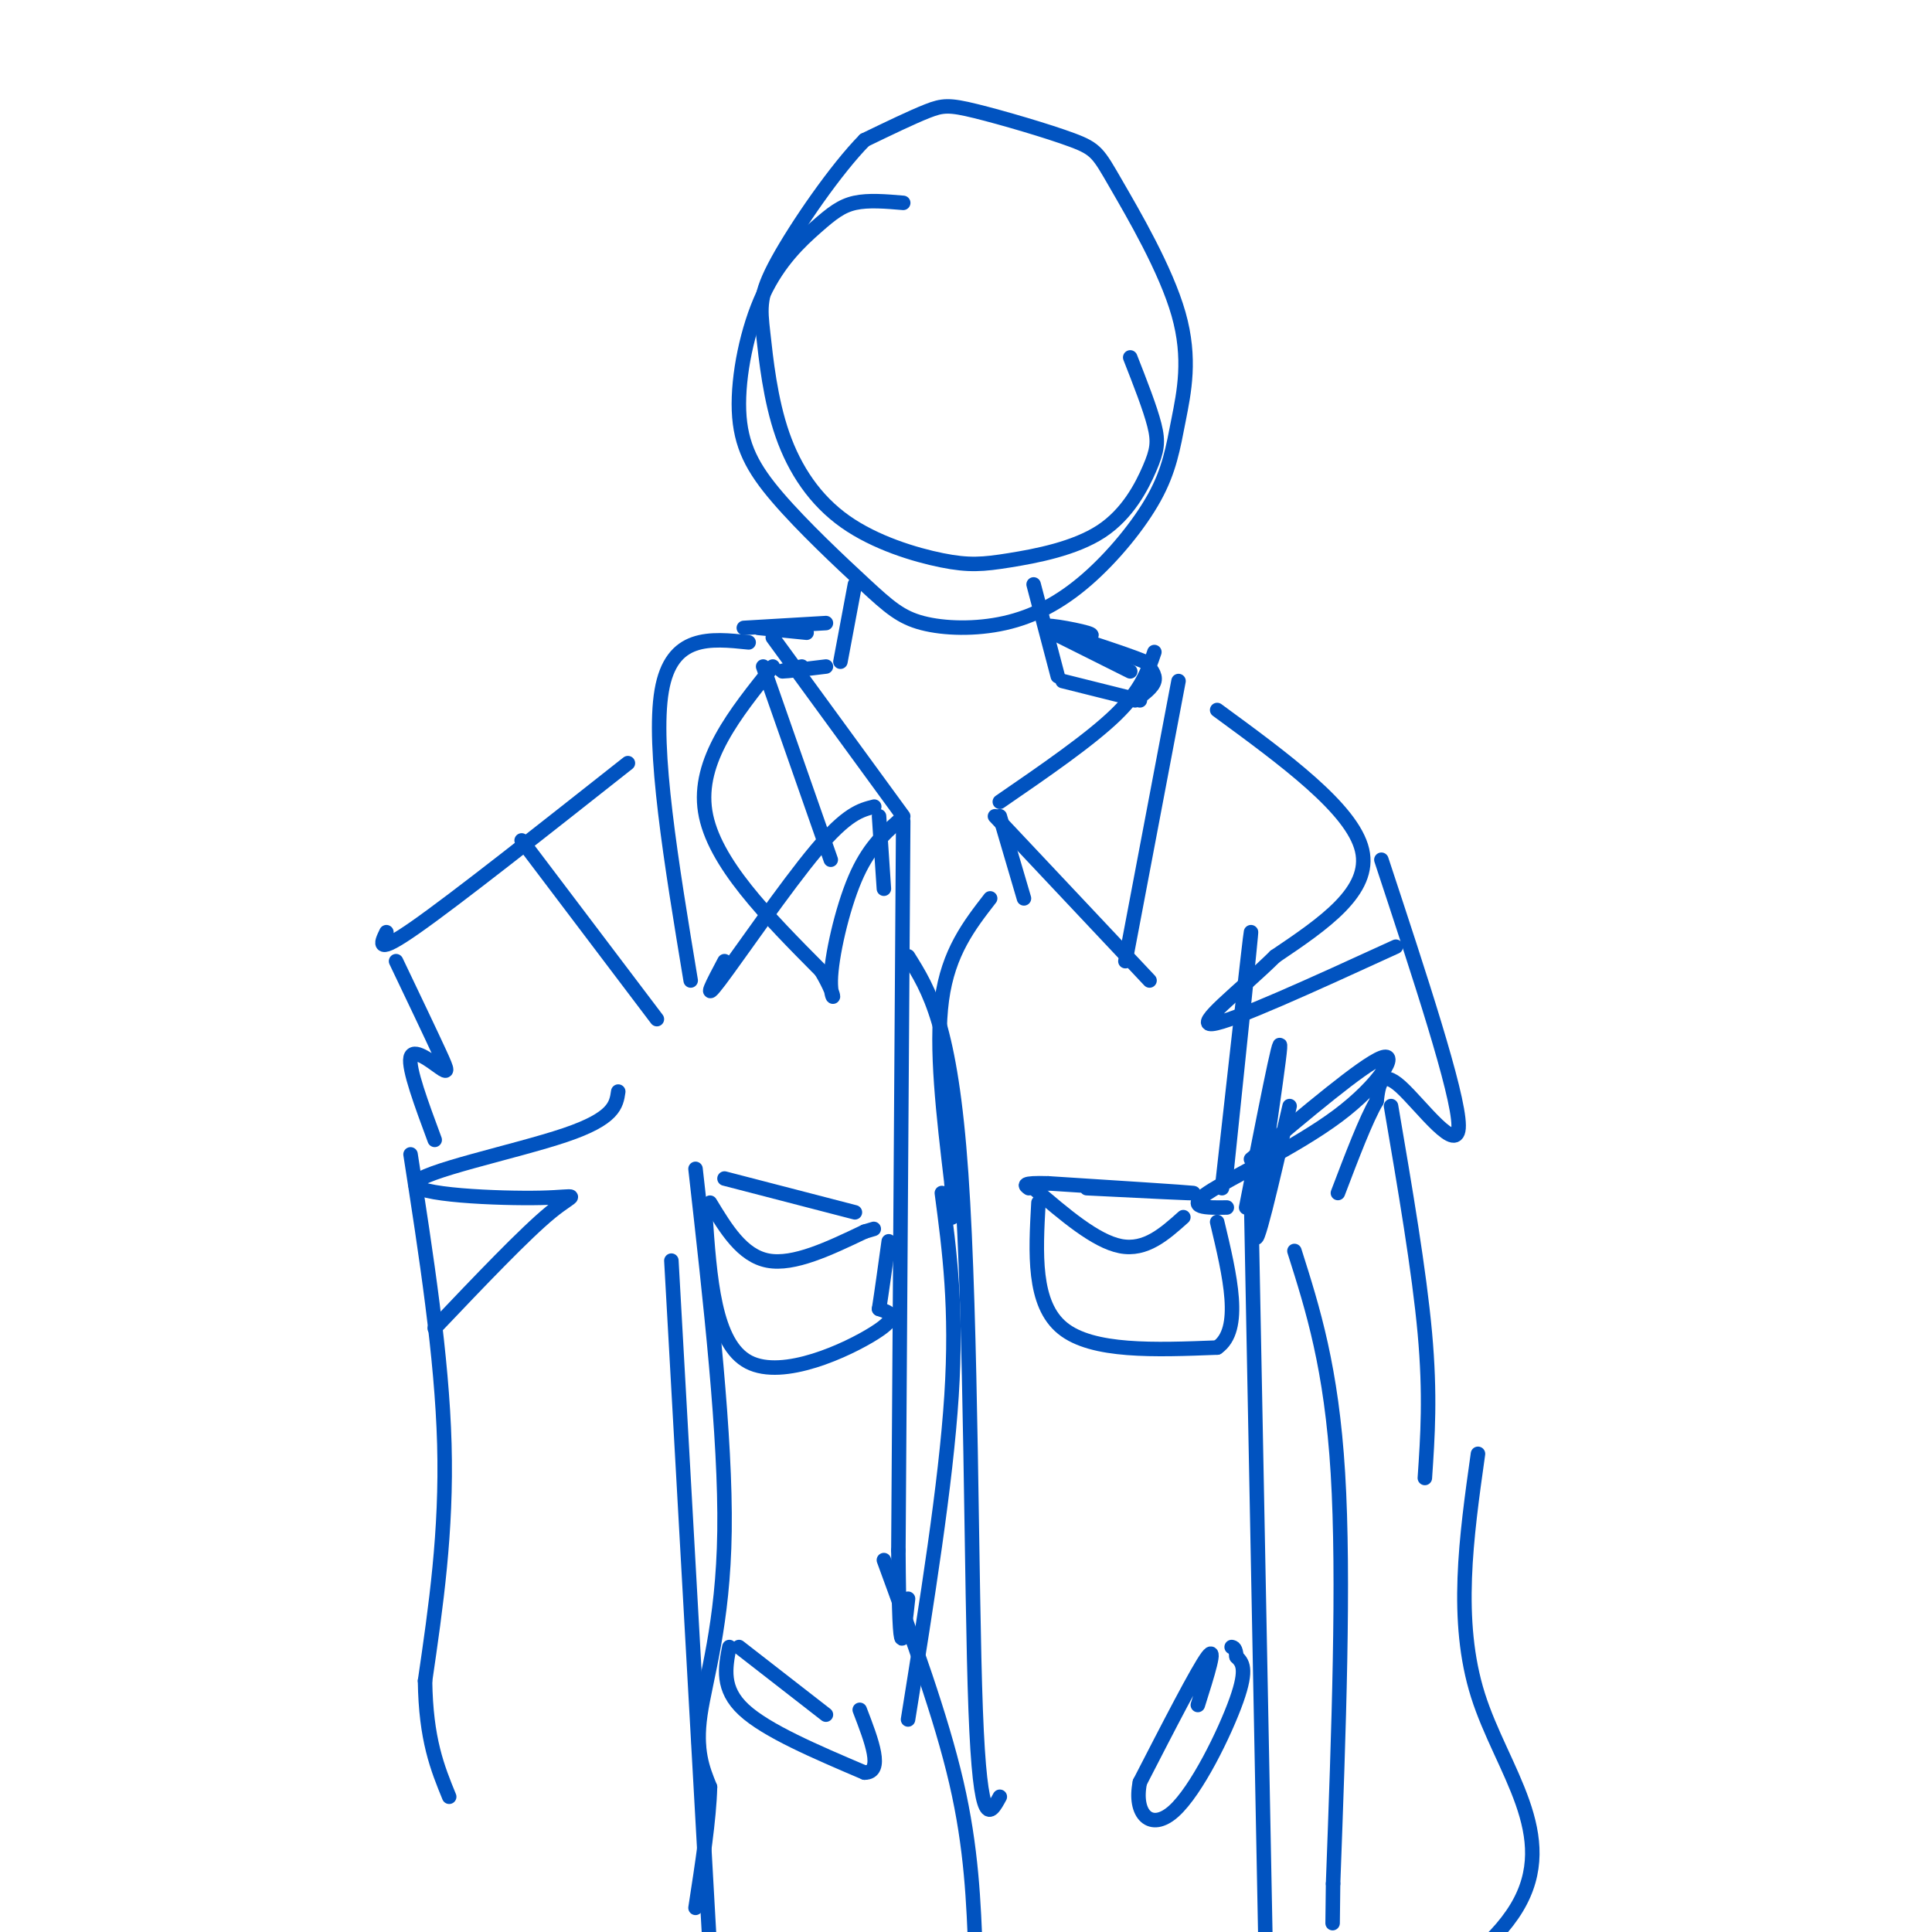 <svg viewBox='0 0 400 400' version='1.1' xmlns='http://www.w3.org/2000/svg' xmlns:xlink='http://www.w3.org/1999/xlink'><g fill='none' stroke='rgb(1,83,192)' stroke-width='3' stroke-linecap='round' stroke-linejoin='round'><path d='M160,132c0.000,0.000 27.000,37.000 27,37'/><path d='M181,167c-2.822,0.711 -5.644,1.422 -12,9c-6.356,7.578 -16.244,22.022 -20,27c-3.756,4.978 -1.378,0.489 1,-4'/><path d='M155,133c-8.000,-0.833 -16.000,-1.667 -18,10c-2.000,11.667 2.000,35.833 6,60'/><path d='M187,170c0.000,0.000 -1.000,151.000 -1,151'/><path d='M186,321c0.167,26.833 1.083,18.417 2,10'/><path d='M206,169c0.000,0.000 32.000,34.000 32,34'/><path d='M207,166c9.333,-6.417 18.667,-12.833 24,-18c5.333,-5.167 6.667,-9.083 8,-13'/><path d='M234,139c0.000,0.000 -16.000,-8.000 -16,-8'/><path d='M233,199c0.000,0.000 11.000,-58.000 11,-58'/><path d='M207,169c0.000,0.000 5.000,17.000 5,17'/><path d='M182,169c0.000,0.000 1.000,15.000 1,15'/><path d='M157,130c0.000,0.000 10.000,1.000 10,1'/><path d='M174,137c0.000,0.000 3.000,-16.000 3,-16'/><path d='M214,121c0.000,0.000 5.000,19.000 5,19'/><path d='M205,186c-4.333,5.583 -8.667,11.167 -10,21c-1.333,9.833 0.333,23.917 2,38'/><path d='M197,245c0.333,7.500 0.167,7.250 0,7'/><path d='M195,247c1.583,11.917 3.167,23.833 2,42c-1.167,18.167 -5.083,42.583 -9,67'/><path d='M108,174c0.000,0.000 28.000,37.000 28,37'/><path d='M130,158c-17.833,14.083 -35.667,28.167 -44,34c-8.333,5.833 -7.167,3.417 -6,1'/><path d='M82,199c3.595,7.530 7.190,15.060 9,19c1.810,3.940 1.833,4.292 0,3c-1.833,-1.292 -5.524,-4.226 -6,-2c-0.476,2.226 2.262,9.613 5,17'/><path d='M128,226c-0.405,2.777 -0.810,5.553 -11,9c-10.190,3.447 -30.164,7.563 -31,10c-0.836,2.437 17.467,3.195 26,3c8.533,-0.195 7.295,-1.341 2,3c-5.295,4.341 -14.648,14.171 -24,24'/><path d='M85,239c3.250,20.917 6.500,41.833 7,60c0.500,18.167 -1.750,33.583 -4,49'/><path d='M88,348c0.167,12.167 2.583,18.083 5,24'/><path d='M144,242c3.133,27.778 6.267,55.556 6,75c-0.267,19.444 -3.933,30.556 -5,38c-1.067,7.444 0.467,11.222 2,15'/><path d='M147,370c-0.167,6.667 -1.583,15.833 -3,25'/><path d='M252,147c14.000,10.250 28.000,20.500 30,29c2.000,8.500 -8.000,15.250 -18,22'/><path d='M264,198c-7.378,7.244 -16.822,14.356 -13,14c3.822,-0.356 20.911,-8.178 38,-16'/><path d='M286,178c7.978,24.178 15.956,48.356 16,55c0.044,6.644 -7.844,-4.244 -12,-8c-4.156,-3.756 -4.578,-0.378 -5,3'/><path d='M285,228c-2.167,3.667 -5.083,11.333 -8,19'/><path d='M288,229c2.917,17.083 5.833,34.167 7,47c1.167,12.833 0.583,21.417 0,30'/><path d='M268,259c3.833,12.083 7.667,24.167 9,46c1.333,21.833 0.167,53.417 -1,85'/><path d='M276,390c-0.167,14.167 -0.083,7.083 0,0'/><path d='M259,247c0.000,0.000 3.000,155.000 3,155'/><path d='M262,402c12.702,24.429 42.958,8.000 52,-7c9.042,-15.000 -3.131,-28.571 -8,-44c-4.869,-15.429 -2.435,-32.714 0,-50'/><path d='M183,323c5.917,16.167 11.833,32.333 15,46c3.167,13.667 3.583,24.833 4,36'/><path d='M188,198c4.422,7.067 8.844,14.133 11,45c2.156,30.867 2.044,85.533 3,111c0.956,25.467 2.978,21.733 5,18'/><path d='M150,244c0.000,0.000 27.000,7.000 27,7'/><path d='M147,249c3.333,5.500 6.667,11.000 12,12c5.333,1.000 12.667,-2.500 20,-6'/><path d='M179,255c3.333,-1.000 1.667,-0.500 0,0'/><path d='M146,251c0.933,13.644 1.867,27.289 9,31c7.133,3.711 20.467,-2.511 26,-6c5.533,-3.489 3.267,-4.244 1,-5'/><path d='M182,271c0.500,-3.167 1.250,-8.583 2,-14'/><path d='M225,246c11.667,0.583 23.333,1.167 22,1c-1.333,-0.167 -15.667,-1.083 -30,-2'/><path d='M217,245c-5.667,-0.167 -4.833,0.417 -4,1'/><path d='M214,246c6.417,5.500 12.833,11.000 18,12c5.167,1.000 9.083,-2.500 13,-6'/><path d='M215,249c-0.583,10.500 -1.167,21.000 5,26c6.167,5.000 19.083,4.500 32,4'/><path d='M252,279c5.333,-3.667 2.667,-14.833 0,-26'/><path d='M248,353c2.000,-6.333 4.000,-12.667 2,-10c-2.000,2.667 -8.000,14.333 -14,26'/><path d='M236,369c-1.357,6.643 2.250,10.250 7,6c4.750,-4.250 10.643,-16.357 13,-23c2.357,-6.643 1.179,-7.821 0,-9'/><path d='M256,343c-0.167,-1.833 -0.583,-1.917 -1,-2'/><path d='M153,341c0.000,0.000 18.000,14.000 18,14'/><path d='M151,341c-0.833,4.333 -1.667,8.667 3,13c4.667,4.333 14.833,8.667 25,13'/><path d='M179,367c4.000,0.000 1.500,-6.500 -1,-13'/><path d='M187,42c-3.605,-0.307 -7.211,-0.613 -10,0c-2.789,0.613 -4.762,2.147 -8,5c-3.238,2.853 -7.741,7.027 -11,14c-3.259,6.973 -5.275,16.746 -5,24c0.275,7.254 2.842,11.990 8,18c5.158,6.010 12.908,13.293 18,18c5.092,4.707 7.526,6.839 12,8c4.474,1.161 10.986,1.350 17,0c6.014,-1.350 11.528,-4.241 17,-9c5.472,-4.759 10.902,-11.386 14,-17c3.098,-5.614 3.866,-10.216 5,-16c1.134,-5.784 2.635,-12.752 0,-22c-2.635,-9.248 -9.405,-20.776 -13,-27c-3.595,-6.224 -4.015,-7.142 -9,-9c-4.985,-1.858 -14.534,-4.654 -20,-6c-5.466,-1.346 -6.847,-1.242 -10,0c-3.153,1.242 -8.076,3.621 -13,6'/><path d='M179,29c-5.877,5.952 -14.070,17.834 -18,25c-3.930,7.166 -3.596,9.618 -3,15c0.596,5.382 1.454,13.694 4,21c2.546,7.306 6.780,13.607 13,18c6.220,4.393 14.427,6.878 20,8c5.573,1.122 8.513,0.881 14,0c5.487,-0.881 13.522,-2.401 19,-6c5.478,-3.599 8.398,-9.277 10,-13c1.602,-3.723 1.886,-5.492 1,-9c-0.886,-3.508 -2.943,-8.754 -5,-14'/><path d='M139,261c0.000,0.000 8.000,143.000 8,143'/><path d='M147,404c1.167,24.500 0.083,14.250 -1,4'/><path d='M158,138c0.000,0.000 14.000,40.000 14,40'/><path d='M160,138c-7.833,9.750 -15.667,19.500 -14,30c1.667,10.500 12.833,21.750 24,33'/><path d='M170,201c3.976,6.667 1.917,6.833 2,2c0.083,-4.833 2.310,-14.667 5,-21c2.690,-6.333 5.845,-9.167 9,-12'/><path d='M235,145c1.833,-1.333 3.667,-2.667 4,-4c0.333,-1.333 -0.833,-2.667 -2,-4'/><path d='M237,137c-5.345,-2.250 -17.708,-5.875 -20,-7c-2.292,-1.125 5.488,0.250 8,1c2.512,0.750 -0.244,0.875 -3,1'/><path d='M154,130c0.000,0.000 17.000,-1.000 17,-1'/><path d='M171,138c-4.083,0.500 -8.167,1.000 -9,1c-0.833,0.000 1.583,-0.500 4,-1'/><path d='M220,141c0.000,0.000 16.000,4.000 16,4'/><path d='M258,250c3.667,-18.733 7.333,-37.467 7,-33c-0.333,4.467 -4.667,32.133 -5,38c-0.333,5.867 3.333,-10.067 7,-26'/><path d='M259,240c11.601,-9.774 23.202,-19.548 27,-21c3.798,-1.452 -0.208,5.417 -9,12c-8.792,6.583 -22.369,12.881 -27,16c-4.631,3.119 -0.315,3.060 4,3'/><path d='M253,246c2.917,-26.167 5.833,-52.333 6,-53c0.167,-0.667 -2.417,24.167 -5,49'/></g>
</svg>